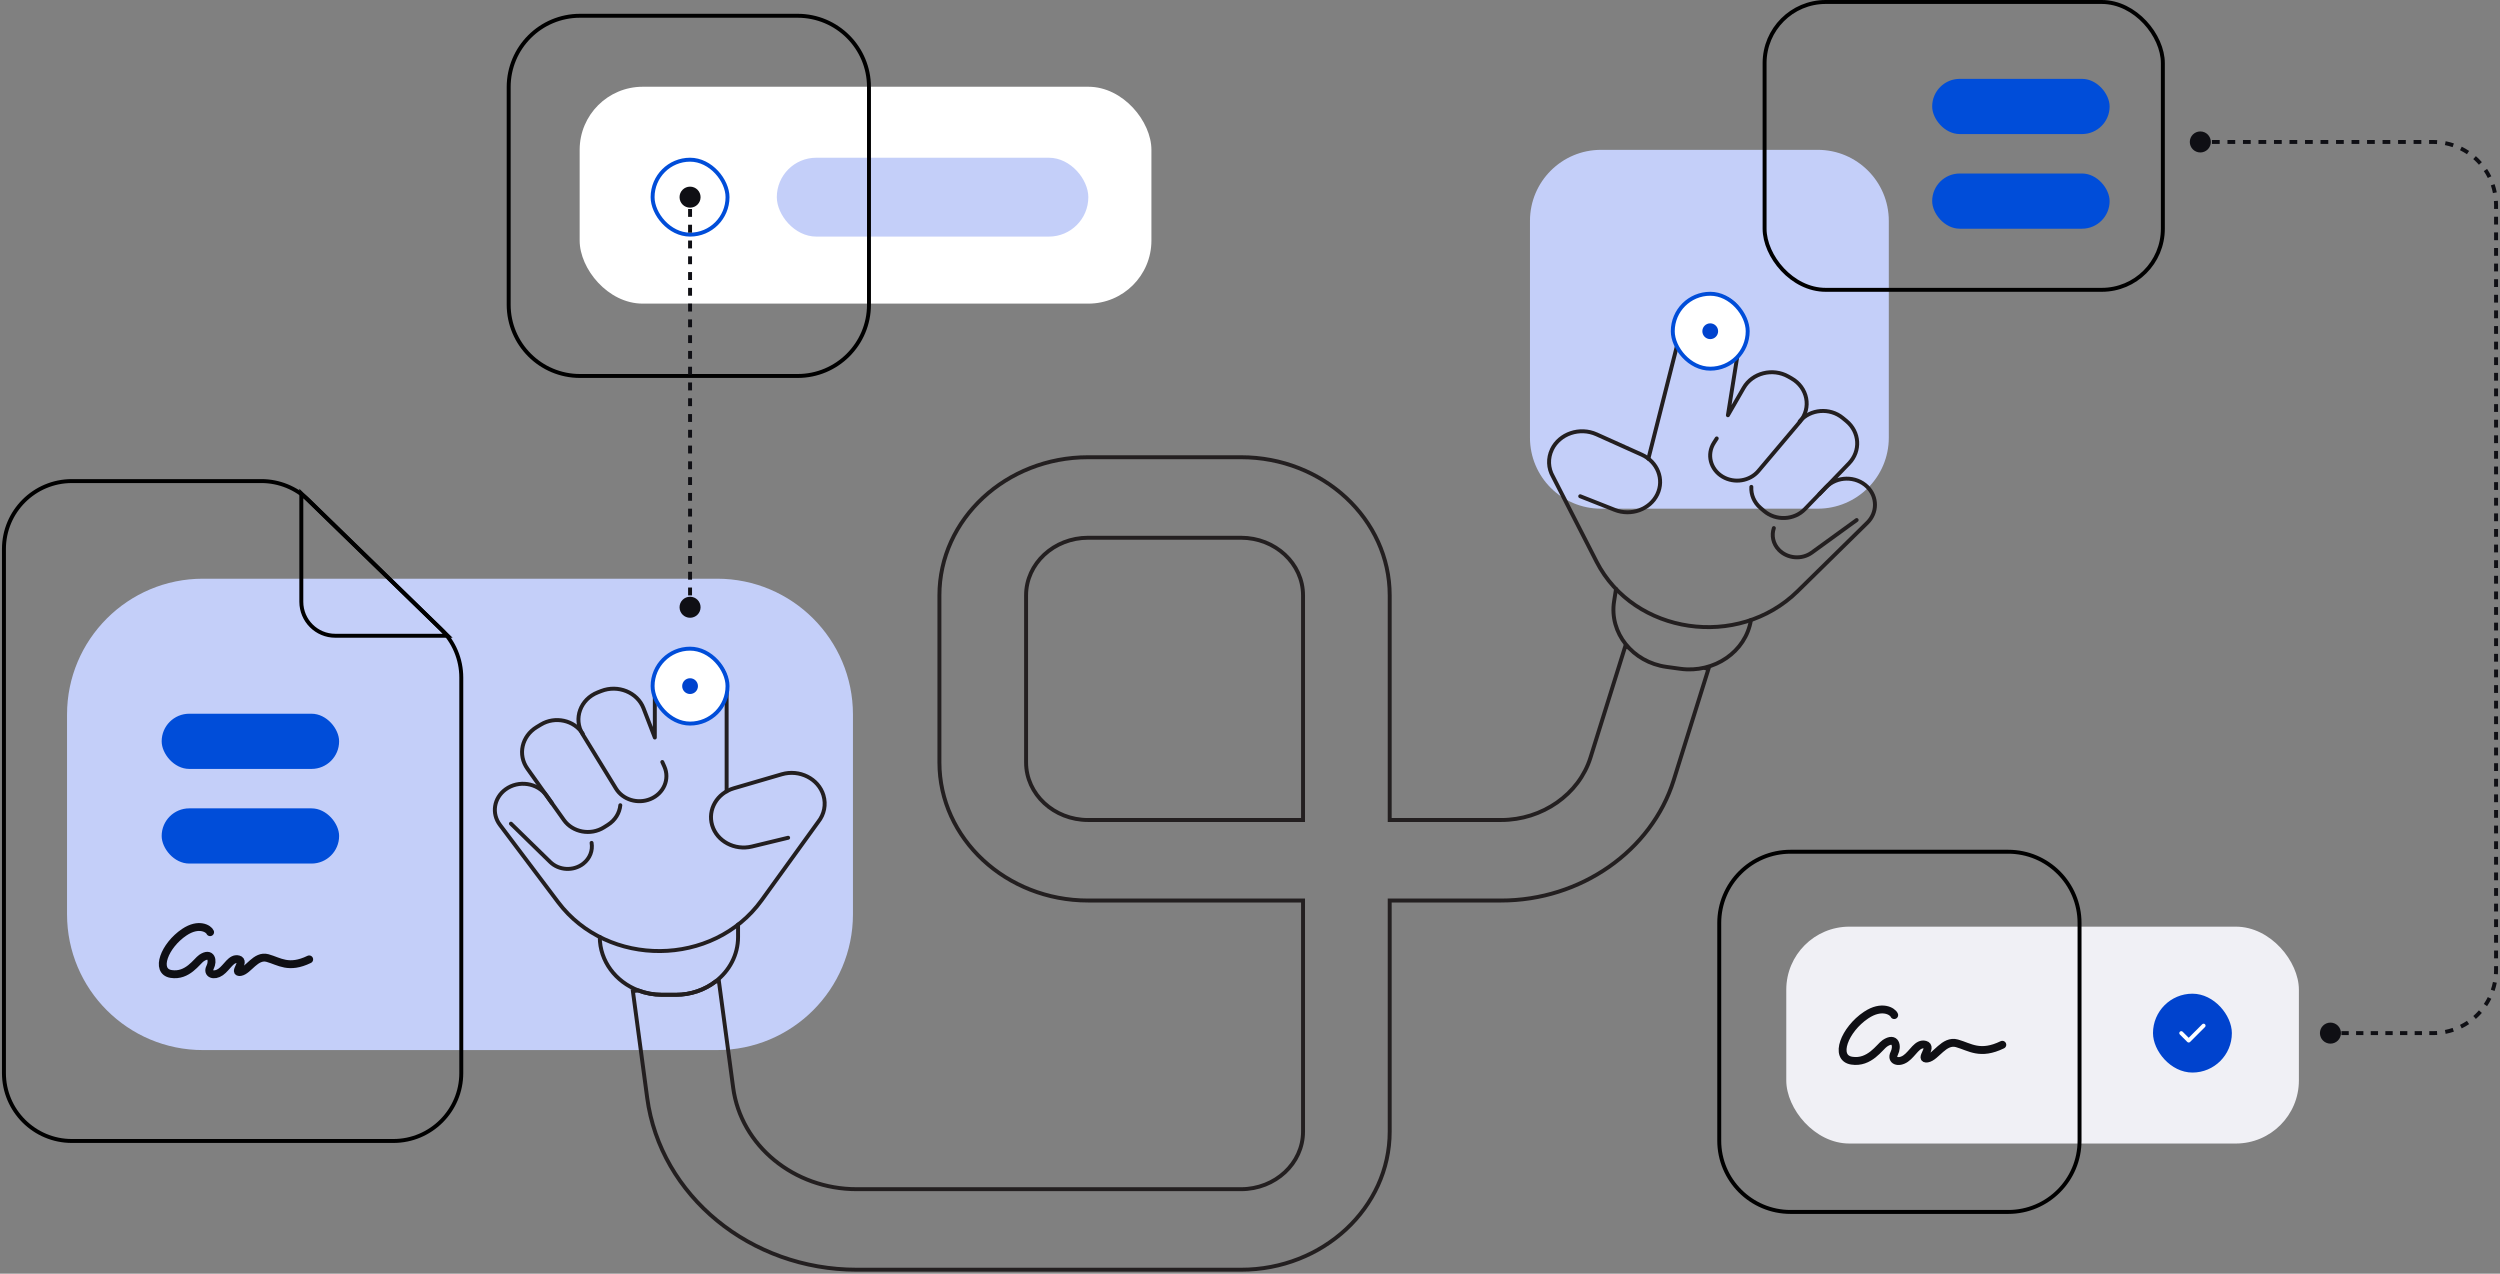 <svg width="634" height="323" viewBox="0 0 634 323" fill="none" xmlns="http://www.w3.org/2000/svg">
<rect x="0" y="0" width="634" height="323" fill="#808080" stroke="none"/>
<rect x="147" y="22" width="145" height="55" rx="16" fill="white"/>
<rect x="453" y="235" width="130" height="55" rx="16" fill="#F0F0F5"/>
<path d="M460.989 38H406.011C396.064 38 388 46.064 388 56.011V110.989C388 120.936 396.064 129 406.011 129H460.989C470.936 129 479 120.936 479 110.989V56.011C479 46.064 470.936 38 460.989 38Z" fill="#C4CFF9"/>
<rect x="447.5" y="0.5" width="101" height="73" rx="15.5" stroke="black"/>
<rect x="490" y="20" width="45" height="14" rx="7" fill="#004DD9"/>
<rect x="490" y="44" width="45" height="14" rx="7" fill="#004DD9"/>
<path d="M181.847 146.759H51.462C32.429 146.759 17 162.184 17 181.212V231.846C17 250.874 32.429 266.299 51.462 266.299H181.847C200.879 266.299 216.309 250.874 216.309 231.846V181.212C216.309 162.184 200.879 146.759 181.847 146.759Z" fill="#C4CFF9"/>
<path d="M53.283 236.402C52.946 235.562 50.439 233.928 46.746 236.402C41.718 239.764 39.203 246.323 43.391 246.999C47.579 247.674 49.905 243.762 51.099 242.961C53.614 241.28 54.116 243.637 53.276 245.318C52.435 246.999 54.281 247.674 55.955 246.496C57.629 245.318 58.634 242.796 60.481 243.299C62.327 243.802 58.972 246.834 60.984 246.496C62.995 246.158 64.842 242.121 67.851 242.961C70.86 243.802 73.21 245.82 78.411 243.299" stroke="#0F0F14" stroke-width="2" stroke-linecap="round" stroke-linejoin="round"/>
<path d="M1 139.226C1 129.714 8.716 122 18.231 122H66.271C70.765 122 75.079 123.752 78.292 126.886L111.772 159.485C115.104 162.729 116.982 167.183 116.982 171.825V272.127C116.982 281.64 109.266 289.353 99.751 289.353H18.231C8.716 289.353 1 281.64 1 272.127V139.226Z" stroke="black"/>
<path d="M76.415 125.142L113.556 161.229H85.034C80.272 161.229 76.415 157.372 76.415 152.611V125.142Z" stroke="black"/>
<rect x="197" y="40" width="79" height="20" rx="10" fill="#C4CFF9"/>
<rect x="41" y="181" width="45" height="14" rx="7" fill="#004DD9"/>
<rect x="41" y="205" width="45" height="14" rx="7" fill="#004DD9"/>
<path d="M202.285 4H147.088C137.098 4 129 12.096 129 22.082V77.265C129 87.251 137.098 95.347 147.088 95.347H202.285C212.275 95.347 220.373 87.251 220.373 77.265V22.082C220.373 12.096 212.275 4 202.285 4Z" stroke="black"/>
<path d="M509.285 216H454.088C444.098 216 436 224.096 436 234.082V289.265C436 299.251 444.098 307.347 454.088 307.347H509.285C519.275 307.347 527.373 299.251 527.373 289.265V234.082C527.373 224.096 519.275 216 509.285 216Z" stroke="black"/>
<path d="M184.274 200.685V174.034C184.274 169.523 180.618 165.587 175.772 165.299C170.467 164.984 166.061 168.882 166.061 173.746V187.039L163.194 179.613C161.636 175.566 156.73 173.57 152.474 175.241L151.615 175.575C147.169 177.32 145.361 182.286 147.749 186.185L156.211 199.979C157.949 202.811 161.706 203.962 164.923 202.643C168.319 201.251 169.908 197.584 168.479 194.391L167.96 193.24" stroke="#231F20" stroke-linecap="round" stroke-linejoin="round"/>
<path d="M147.789 186.083C145.621 182.63 140.776 181.562 137.169 183.744L136.11 184.384C132.304 186.687 131.245 191.421 133.752 194.939L143.004 207.953C145.232 211.091 149.797 211.935 153.154 209.819L154.153 209.188C156.022 208.009 157.121 206.152 157.31 204.203" stroke="#231F20" stroke-linecap="round" stroke-linejoin="round"/>
<path d="M139.946 203.646L138.588 201.743C136.29 198.503 131.504 197.789 128.217 200.184C125.24 202.356 124.611 206.31 126.789 209.197L141.535 228.784C154.133 245.52 180.888 245.279 193.137 228.319L207.503 208.427C209.032 206.505 209.521 204.027 208.832 201.725V201.706C207.563 197.464 202.758 195.041 198.242 196.359L186.103 199.905C181.847 201.149 179.419 205.308 180.608 209.299C181.817 213.346 186.293 215.732 190.669 214.683L199.87 212.455" stroke="#231F20" stroke-linecap="round" stroke-linejoin="round"/>
<path d="M129.576 208.881L139.526 218.591C141.754 220.772 145.421 220.958 147.909 219.027C149.617 217.691 150.356 215.676 150.027 213.755" stroke="#231F20" stroke-linecap="round" stroke-linejoin="round"/>
<path d="M187.172 234.492V237.63C187.172 242.169 184.954 246.226 181.468 248.908C178.73 251.015 175.223 252.278 171.407 252.278H167.88C165.762 252.278 163.734 251.888 161.886 251.182C156.151 248.992 152.105 243.756 152.105 237.63" stroke="#231F20" stroke-linecap="round" stroke-linejoin="round"/>
<path d="M418.027 116.333L427.148 80.335C428.077 76.668 431.994 74.366 435.96 75.155C439.797 75.925 442.334 79.323 441.765 82.934L438.198 105.305L442.204 98.352C444.382 94.565 449.547 93.256 453.504 95.484L454.303 95.939C458.429 98.269 459.438 103.43 456.461 106.957L445.921 119.452C443.753 122.014 439.856 122.645 436.889 120.909C433.742 119.062 432.763 115.228 434.671 112.267L435.361 111.19" stroke="#231F20" stroke-linecap="round" stroke-linejoin="round"/>
<path d="M456.411 106.846C459.098 103.718 464.054 103.328 467.281 105.973L468.23 106.753C471.627 109.547 471.926 114.374 468.899 117.512L457.7 129.125C455.002 131.928 450.346 132.132 447.369 129.589L446.48 128.827C444.812 127.407 444.022 125.421 444.142 123.471" stroke="#231F20" stroke-linecap="round" stroke-linejoin="round"/>
<path d="M461.406 125.291L463.045 123.592C465.832 120.705 470.677 120.64 473.545 123.462C476.142 126.015 476.142 130.016 473.545 132.569L455.871 149.936C440.775 164.779 414.35 160.899 404.899 142.464L393.819 120.835C392.61 118.719 392.52 116.212 393.559 114.022V114.003C395.488 109.974 400.623 108.229 404.889 110.151L416.338 115.303C420.354 117.113 422.103 121.559 420.295 125.347C418.456 129.18 413.651 130.944 409.495 129.301L400.743 125.848" stroke="#231F20" stroke-linecap="round" stroke-linejoin="round"/>
<path d="M470.848 131.882L459.478 140.134C456.931 141.981 453.274 141.675 451.116 139.429C449.628 137.878 449.228 135.781 449.847 133.924" stroke="#231F20" stroke-linecap="round" stroke-linejoin="round"/>
<path d="M444.033 157.251C442.754 165.253 434.741 170.785 426.119 169.606L422.633 169.124C414.021 167.935 408.066 160.491 409.335 152.48L409.824 149.379" stroke="#231F20" stroke-linecap="round" stroke-linejoin="round"/>
<path d="M432.144 169.346L433.263 169.653L424.451 197.844C418.826 215.815 400.833 228.375 380.682 228.375H352.428V286.976C352.428 306.294 335.514 322 314.723 322H217.265C190.3 322 167.451 303.249 164.124 278.39L160.498 251.34L161.886 251.182C163.735 251.888 165.763 252.278 167.881 252.278H171.407C175.224 252.278 178.731 251.015 181.468 248.908L182.307 248.815L185.934 275.865C187.892 290.522 201.369 301.578 217.265 301.578H314.723C323.395 301.578 330.449 295.025 330.449 286.976V228.375H275.94C255.149 228.375 238.235 212.659 238.235 193.342V150.976C238.235 131.668 255.149 115.952 275.94 115.952H314.723C335.514 115.952 352.428 131.668 352.428 150.976V207.953H380.682C391.112 207.953 400.433 201.446 403.341 192.144L412.152 163.953L412.992 164.176M330.449 207.953H275.94C267.268 207.953 260.214 201.399 260.214 193.342V150.976C260.214 142.928 267.268 136.374 275.94 136.374H314.723C323.395 136.374 330.449 142.928 330.449 150.976V207.953Z" stroke="#231F20" stroke-miterlimit="10"/>
<path d="M480.371 257.429C480.002 256.51 477.276 254.735 473.245 257.429C467.76 261.097 465.018 268.253 469.591 268.984C474.156 269.714 476.694 265.449 477.998 264.585C480.741 262.747 481.291 265.315 480.371 267.154C479.46 268.992 481.471 269.722 483.294 268.434C485.125 267.154 486.217 264.396 488.229 264.946C490.24 265.496 486.586 268.795 488.779 268.434C490.971 268.065 492.982 263.666 496.275 264.585C499.567 265.504 502.12 267.703 507.786 264.954" stroke="#0F0F14" stroke-width="2" stroke-linecap="round" stroke-linejoin="round"/>
<rect x="165.5" y="164.5" width="19" height="19" rx="9.5" fill="white"/>
<rect x="165.5" y="164.5" width="19" height="19" rx="9.5" stroke="#004DD9"/>
<circle cx="175" cy="174" r="2" fill="#0043CE"/>
<rect x="165.5" y="40.5" width="19" height="19" rx="9.5" fill="white"/>
<rect x="165.5" y="40.5" width="19" height="19" rx="9.5" stroke="#004DD9"/>
<circle cx="175" cy="50" r="2" fill="#0043CE"/>
<rect x="424.215" y="74.5" width="19" height="19" rx="9.5" fill="white"/>
<rect x="424.215" y="74.5" width="19" height="19" rx="9.5" stroke="#004DD9"/>
<circle cx="433.715" cy="84" r="2" fill="#0043CE"/>
<rect x="546" y="252" width="20" height="20" rx="10" fill="#0043CE"/>
<path d="M555.053 264.387C554.92 264.387 554.793 264.333 554.7 264.24L552.813 262.353C552.62 262.16 552.62 261.84 552.813 261.647C553.007 261.453 553.327 261.453 553.52 261.647L555.053 263.18L558.48 259.753C558.673 259.56 558.993 259.56 559.187 259.753C559.38 259.947 559.38 260.267 559.187 260.46L555.407 264.24C555.313 264.333 555.187 264.387 555.053 264.387Z" fill="white"/>
<path d="M172.333 154C172.333 155.473 173.527 156.667 175 156.667C176.473 156.667 177.667 155.473 177.667 154C177.667 152.527 176.473 151.333 175 151.333C173.527 151.333 172.333 152.527 172.333 154ZM172.333 50C172.333 51.473 173.527 52.667 175 52.667C176.473 52.667 177.667 51.473 177.667 50C177.667 48.527 176.473 47.333 175 47.333C173.527 47.333 172.333 48.527 172.333 50ZM174.5 50L174.5 51L175.5 51L175.5 50L174.5 50ZM174.5 53L174.5 55L175.5 55L175.5 53L174.5 53ZM174.5 57L174.5 59L175.5 59L175.5 57L174.5 57ZM174.5 61L174.5 63L175.5 63L175.5 61L174.5 61ZM174.5 65L174.5 67L175.5 67L175.5 65L174.5 65ZM174.5 69L174.5 71L175.5 71L175.5 69L174.5 69ZM174.5 73L174.5 75L175.5 75L175.5 73L174.5 73ZM174.5 77L174.5 79L175.5 79L175.5 77L174.5 77ZM174.5 81L174.5 83L175.5 83L175.5 81L174.5 81ZM174.5 85L174.5 87L175.5 87L175.5 85L174.5 85ZM174.5 89L174.5 91L175.5 91L175.5 89L174.5 89ZM174.5 93L174.5 95L175.5 95L175.5 93L174.5 93ZM174.5 97L174.5 99L175.5 99L175.5 97L174.5 97ZM174.5 101L174.5 103L175.5 103L175.5 101L174.5 101ZM174.5 105L174.5 107L175.5 107L175.5 105L174.5 105ZM174.5 109L174.5 111L175.5 111L175.5 109L174.5 109ZM174.5 113L174.5 115L175.5 115L175.5 113L174.5 113ZM174.5 117L174.5 119L175.5 119L175.5 117L174.5 117ZM174.5 121L174.5 123L175.5 123L175.5 121L174.5 121ZM174.5 125L174.5 127L175.5 127L175.5 125L174.5 125ZM174.5 129L174.5 131L175.5 131L175.5 129L174.5 129ZM174.5 133L174.5 135L175.5 135L175.5 133L174.5 133ZM174.5 137L174.5 139L175.5 139L175.5 137L174.5 137ZM174.5 141L174.5 143L175.5 143L175.5 141L174.5 141ZM174.5 145L174.5 147L175.5 147L175.5 145L174.5 145ZM174.5 149L174.5 151L175.5 151L175.5 149L174.5 149ZM174.5 153L174.5 154L175.5 154L175.5 153L174.5 153Z" fill="#0F0F14"/>
<path d="M588.333 262C588.333 263.473 589.527 264.667 591 264.667C592.473 264.667 593.667 263.473 593.667 262C593.667 260.527 592.473 259.333 591 259.333C589.527 259.333 588.333 260.527 588.333 262ZM555.333 36C555.333 37.473 556.527 38.667 558 38.667C559.473 38.667 560.667 37.473 560.667 36C560.667 34.527 559.473 33.333 558 33.333C556.527 33.333 555.333 34.527 555.333 36ZM558 36.5H558.983V35.5H558V36.5ZM560.95 36.5H562.917V35.5H560.95V36.5ZM564.883 36.5H566.85V35.5H564.883V36.5ZM568.817 36.5H570.783V35.5H568.817V36.5ZM572.75 36.5H574.717V35.5H572.75V36.5ZM576.683 36.5H578.65V35.5H576.683V36.5ZM580.617 36.5H582.583V35.5H580.617V36.5ZM584.55 36.5H586.517V35.5H584.55V36.5ZM588.483 36.5H590.45V35.5H588.483V36.5ZM592.417 36.5H594.383V35.5H592.417V36.5ZM596.35 36.5H598.317V35.5H596.35V36.5ZM600.283 36.5H602.25V35.5H600.283V36.5ZM604.217 36.5H606.183V35.5H604.217V36.5ZM608.15 36.5H610.117V35.5H608.15V36.5ZM612.083 36.5H614.05V35.5H612.083V36.5ZM616.017 36.5H617V35.5H616.017V36.5ZM617 36.5C617.341 36.5 617.68 36.511 618.015 36.533L618.08 35.535C617.723 35.512 617.363 35.5 617 35.5V36.5ZM620.026 36.795C620.695 36.928 621.349 37.103 621.984 37.319L622.306 36.372C621.629 36.142 620.932 35.955 620.22 35.814L620.026 36.795ZM623.857 38.095C624.465 38.396 625.051 38.735 625.612 39.11L626.168 38.279C625.572 37.88 624.948 37.519 624.3 37.199L623.857 38.095ZM627.22 40.346C627.728 40.792 628.207 41.272 628.654 41.78L629.405 41.121C628.93 40.579 628.421 40.07 627.879 39.595L627.22 40.346ZM629.89 43.388C630.265 43.949 630.604 44.535 630.905 45.143L631.801 44.7C631.481 44.052 631.12 43.428 630.721 42.832L629.89 43.388ZM631.681 47.016C631.897 47.651 632.073 48.305 632.205 48.974L633.186 48.78C633.045 48.068 632.858 47.371 632.628 46.694L631.681 47.016ZM632.467 50.985C632.489 51.32 632.5 51.659 632.5 52H633.5C633.5 51.637 633.488 51.277 633.465 50.92L632.467 50.985ZM632.5 52V52.99H633.5V52H632.5ZM632.5 54.969V56.949H633.5V54.969H632.5ZM632.5 58.929V60.908H633.5V58.929H632.5ZM632.5 62.888V64.867H633.5V62.888H632.5ZM632.5 66.847V68.826H633.5V66.847H632.5ZM632.5 70.806V72.786H633.5V70.806H632.5ZM632.5 74.765V76.745H633.5V74.765H632.5ZM632.5 78.725V80.704H633.5V78.725H632.5ZM632.5 82.684V84.663H633.5V82.684H632.5ZM632.5 86.643V88.622H633.5V86.643H632.5ZM632.5 90.602V92.582H633.5V90.602H632.5ZM632.5 94.561V96.541H633.5V94.561H632.5ZM632.5 98.52V100.5H633.5V98.52H632.5ZM632.5 102.48V104.459H633.5V102.48H632.5ZM632.5 106.439V108.418H633.5V106.439H632.5ZM632.5 110.398V112.378H633.5V110.398H632.5ZM632.5 114.357V116.337H633.5V114.357H632.5ZM632.5 118.316V120.296H633.5V118.316H632.5ZM632.5 122.276V124.255H633.5V122.276H632.5ZM632.5 126.235V128.214H633.5V126.235H632.5ZM632.5 130.194V132.173H633.5V130.194H632.5ZM632.5 134.153V136.133H633.5V134.153H632.5ZM632.5 138.112V140.092H633.5V138.112H632.5ZM632.5 142.071V144.051H633.5V142.071H632.5ZM632.5 146.031V148.01H633.5V146.031H632.5ZM632.5 149.99V151.969H633.5V149.99H632.5ZM632.5 153.949V155.929H633.5V153.949H632.5ZM632.5 157.908V159.888H633.5V157.908H632.5ZM632.5 161.867V163.847H633.5V161.867H632.5ZM632.5 165.827V167.806H633.5V165.827H632.5ZM632.5 169.786V171.765H633.5V169.786H632.5ZM632.5 173.745V175.724H633.5V173.745H632.5ZM632.5 177.704V179.684H633.5V177.704H632.5ZM632.5 181.663V183.643H633.5V181.663H632.5ZM632.5 185.622V187.602H633.5V185.622H632.5ZM632.5 189.582V191.561H633.5V189.582H632.5ZM632.5 193.541V195.52H633.5V193.541H632.5ZM632.5 197.5V199.48H633.5V197.5H632.5ZM632.5 201.459V203.439H633.5V201.459H632.5ZM632.5 205.418V207.398H633.5V205.418H632.5ZM632.5 209.378V211.357H633.5V209.378H632.5ZM632.5 213.337V215.316H633.5V213.337H632.5ZM632.5 217.296V219.276H633.5V217.296H632.5ZM632.5 221.255V223.235H633.5V221.255H632.5ZM632.5 225.214V227.194H633.5V225.214H632.5ZM632.5 229.174V231.153H633.5V229.174H632.5ZM632.5 233.133V235.112H633.5V233.133H632.5ZM632.5 237.092V239.072H633.5V237.092H632.5ZM632.5 241.051V243.031H633.5V241.051H632.5ZM632.5 245.01V246H633.5V245.01H632.5ZM632.5 246C632.5 246.341 632.489 246.68 632.467 247.015L633.465 247.08C633.488 246.723 633.5 246.363 633.5 246H632.5ZM632.205 249.026C632.073 249.695 631.897 250.349 631.681 250.984L632.628 251.306C632.858 250.629 633.045 249.932 633.186 249.22L632.205 249.026ZM630.905 252.857C630.604 253.465 630.265 254.051 629.89 254.612L630.721 255.168C631.12 254.572 631.481 253.948 631.801 253.3L630.905 252.857ZM628.654 256.22C628.207 256.728 627.728 257.207 627.22 257.654L627.879 258.405C628.421 257.93 628.93 257.421 629.405 256.879L628.654 256.22ZM625.612 258.89C625.051 259.265 624.465 259.604 623.857 259.905L624.3 260.801C624.948 260.481 625.572 260.12 626.168 259.721L625.612 258.89ZM621.984 260.681C621.349 260.897 620.695 261.073 620.026 261.205L620.22 262.186C620.932 262.045 621.629 261.858 622.306 261.628L621.984 260.681ZM618.015 261.467C617.68 261.489 617.341 261.5 617 261.5V262.5C617.363 262.5 617.723 262.488 618.08 262.465L618.015 261.467ZM617 261.5H616.071V262.5H617V261.5ZM614.214 261.5H612.357V262.5H614.214V261.5ZM610.5 261.5H608.643V262.5H610.5V261.5ZM606.786 261.5H604.929V262.5H606.786V261.5ZM603.071 261.5H601.214V262.5H603.071V261.5ZM599.357 261.5H597.5V262.5H599.357V261.5ZM595.643 261.5H593.786V262.5H595.643V261.5ZM591.929 261.5H591V262.5H591.929V261.5Z" fill="#0F0F14"/>
</svg>
